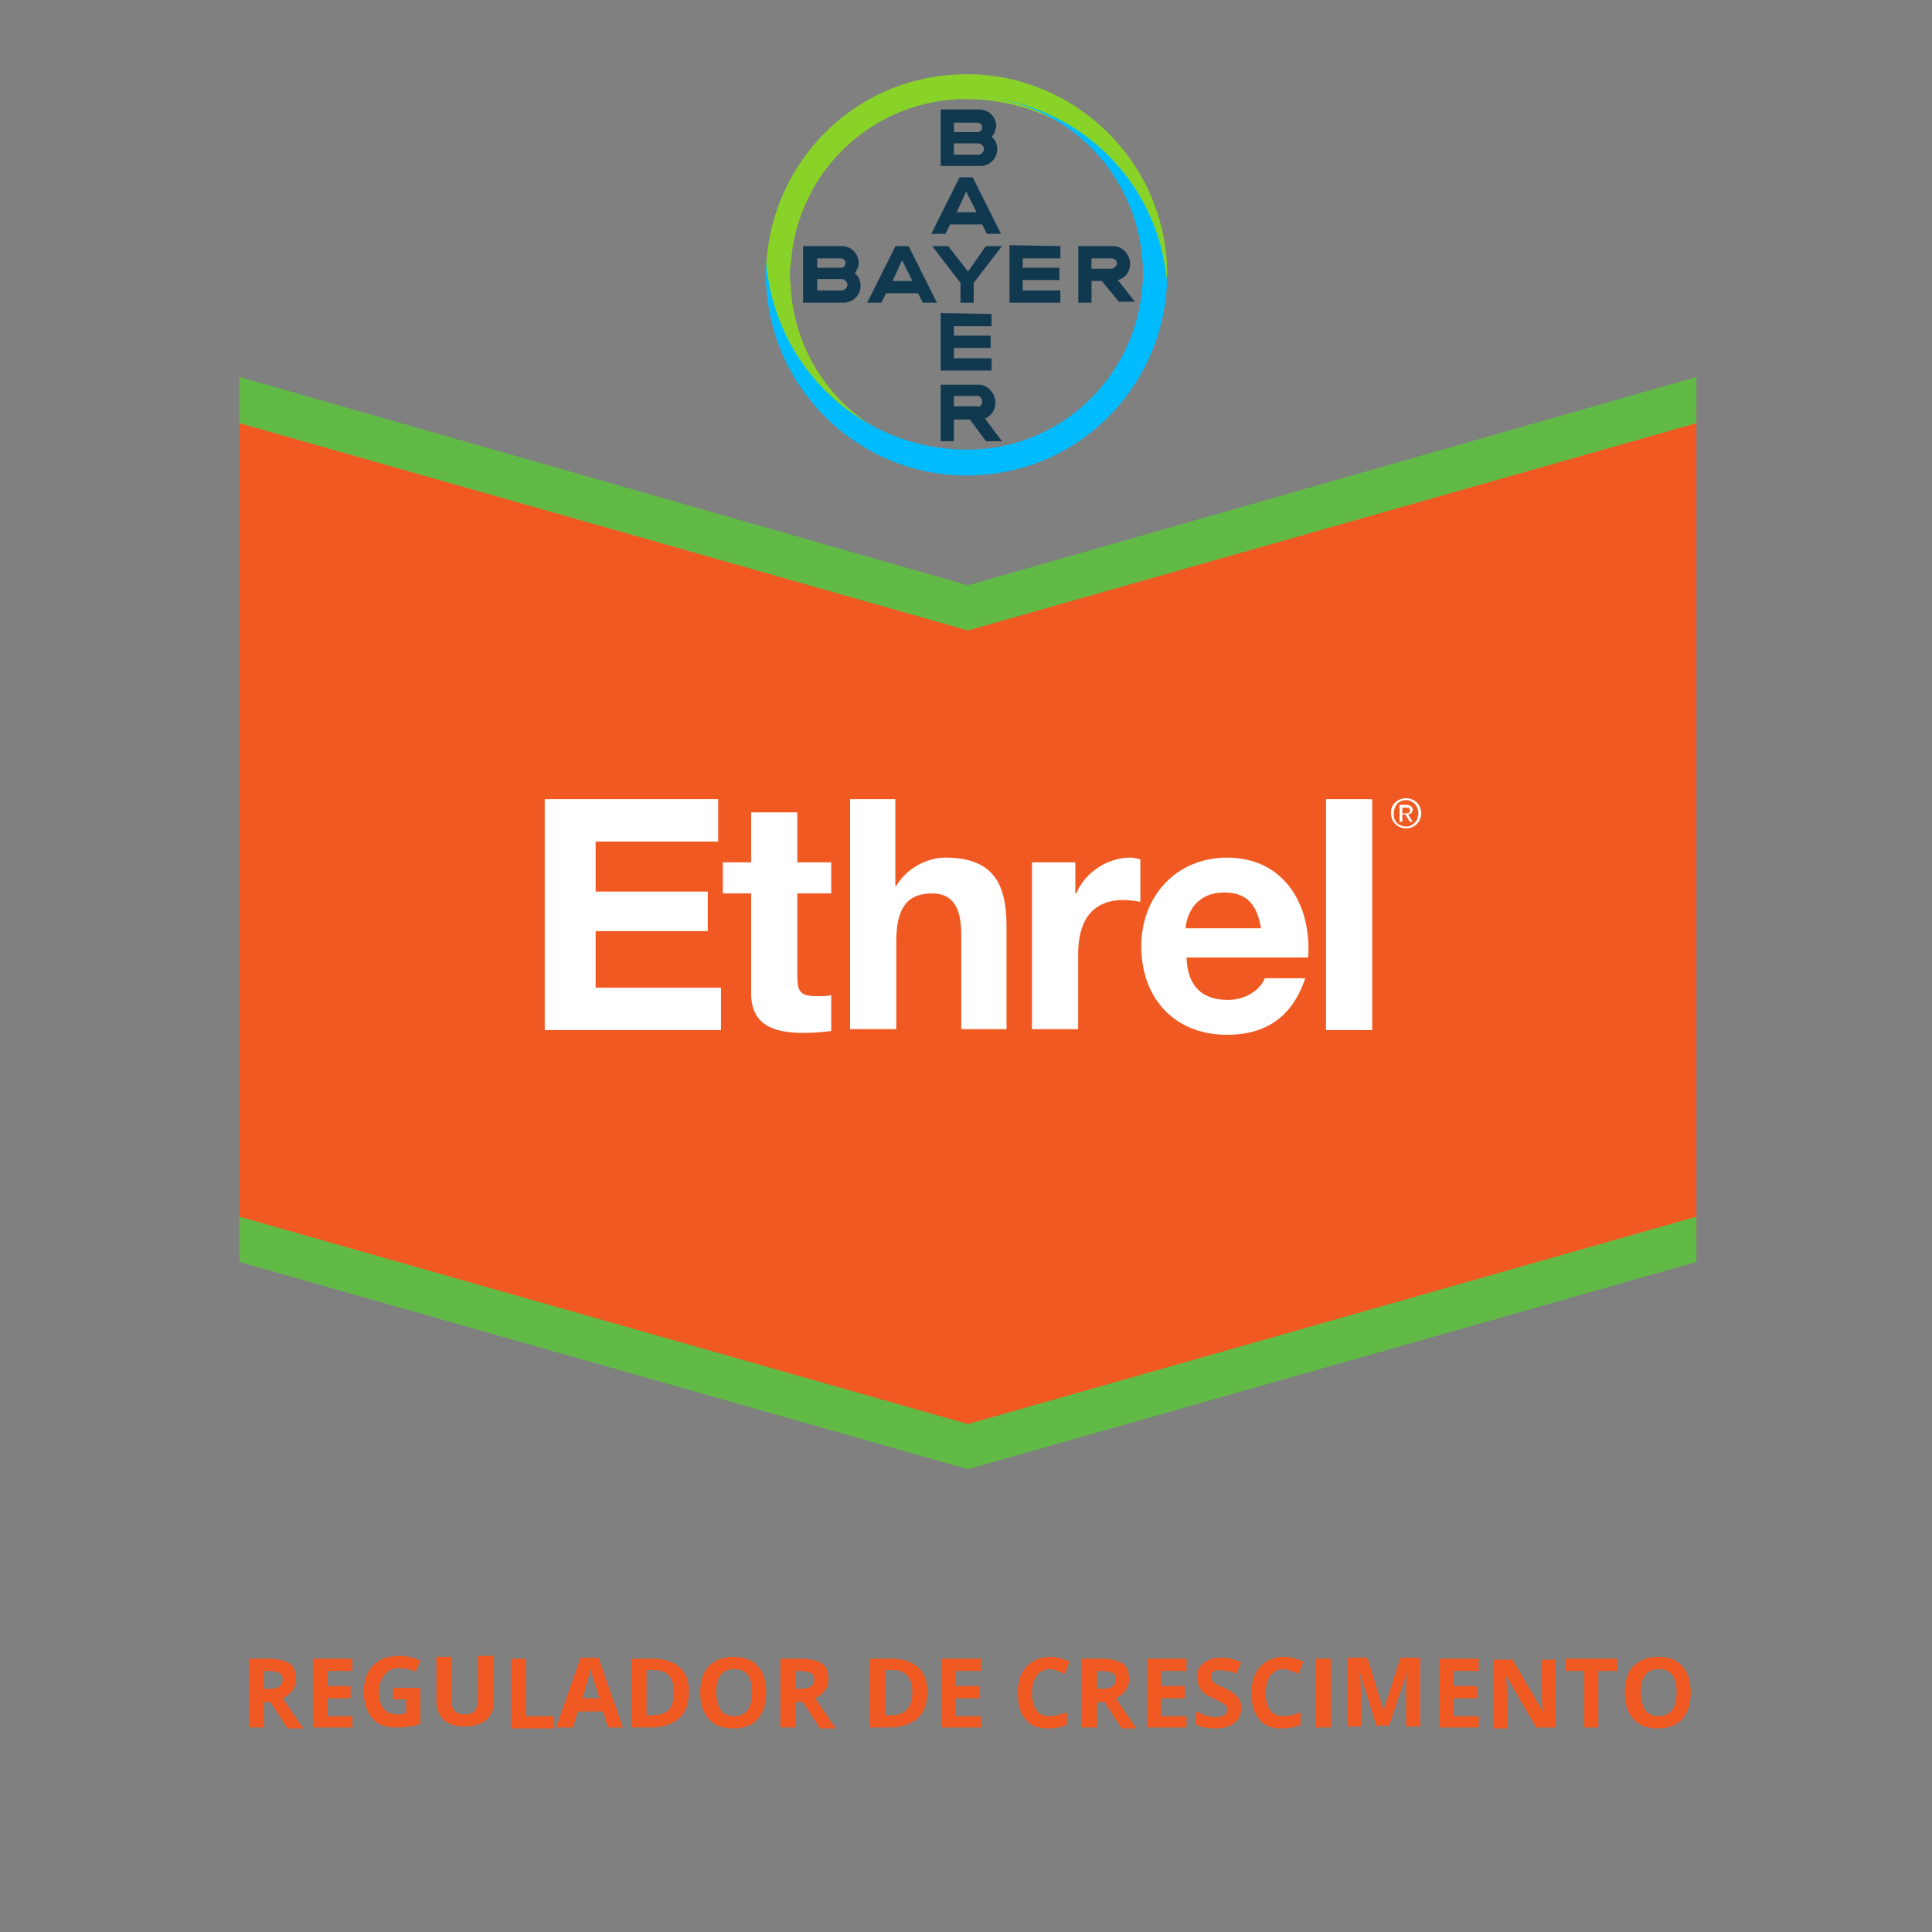 <svg enable-background="new 0 0 205 205" viewBox="0 0 205 205" xmlns="http://www.w3.org/2000/svg" xmlns:xlink="http://www.w3.org/1999/xlink"><rect x="0" y="0" width="205" height="205" fill="#808080" stroke="none"/><clipPath id="a"><path d="m-160.8-228.2h44.9v44.9h-44.9z"/></clipPath><path d="m0 0h205v205h-205z" fill="none"/><g clip-path="url(#a)" transform="translate(240.785 235.025)"><g transform="translate(1.23 1.09)"><path d="m-140.8-222.1h2.5c.3 0 .5-.2.5-.5s-.2-.5-.5-.5h-2.5zm0 2.4h2.6c.3 0 .6-.3.6-.6s-.3-.6-.6-.6h-2.6zm4-1.9c.4.3.6.8.6 1.3 0 1-.8 1.8-1.8 1.8h-4.2v-6h4.1c1 0 1.8.8 1.8 1.8-.1.4-.2.8-.5 1.1zm1 10.3h-1.5l-.5-1h-3.4l-.5 1h-1.5l3-6h1.4zm-3.7-4.5-1 2.2h2.1zm2.1 5.8h1.7l-3 3.9v2.1h-1.4v-2.1l-3-3.9h1.7l2.1 2.7zm7.9 0v1.3h-4v1h3.9v1.3h-3.9v1.1h4v1.3h-5.4v-6.1zm4.4 3.7h-1.1v2.3h-1.4v-6h3.7c1 0 1.8.9 1.8 1.9 0 .8-.5 1.5-1.3 1.7l1.8 2.3h-1.7zm1-2.4h-2.1v1.1h2.1c.3 0 .6-.3.6-.6s-.3-.5-.6-.5zm-18.5 4.7h-1.5l-.5-1h-3.4l-.5 1h-1.5l3-6h1.4zm-3.7-4.5-1 2.2h2.1zm-9 .8h2.5c.3 0 .5-.2.5-.5s-.2-.5-.5-.5h-2.5zm0 2.4h2.6c.3 0 .6-.3.6-.6s-.3-.6-.6-.6h-2.6zm4-1.8c.4.3.6.8.6 1.3 0 1-.8 1.8-1.8 1.8h-4.3v-6h4.1c1 0 1.8.8 1.8 1.8 0 .4-.2.7-.4 1.1zm14.5 4.3v1.3h-4v1h3.9v1.3h-3.9v1.1h4v1.3h-5.4v-6.1zm-1 9.3c0-.3-.2-.6-.5-.6 0 0 0 0-.1 0h-2.4v1.1h2.5c.2.1.5-.1.5-.5 0 .1 0 .1 0 0zm-4.4 4.2v-6h4c1 0 1.8.9 1.8 1.9 0 .8-.4 1.4-1.1 1.7l1.8 2.4h-1.7l-1.7-2.3h-1.7v2.3z" fill="#10384f"/><path d="m-118.2-208.2c-.7-11.7-10.8-20.7-22.5-20-10.8.6-19.3 9.2-20 20 0 .5 0 .9.1 1.4 1.3 10.7 10.4 18.7 21.1 18.8-9.8 0-17.9-7.6-18.6-17.4 0-.4-.1-.9-.1-1.4s0-.9.1-1.4c.7-9.8 8.8-17.4 18.6-17.4 10.8 0 19.8 8.1 21.1 18.8.1.4.1.9.1 1.3 0-.5.1-.9.1-1.4.1-.4 0-.8 0-1.3" fill="#89d329"/><path d="m-160.7-205.7c.7 11.7 10.8 20.7 22.5 20 10.8-.6 19.3-9.2 20-20 0-.5 0-.9-.1-1.4-1.3-10.7-10.4-18.7-21.1-18.8 9.8 0 17.9 7.6 18.6 17.4.1.9.1 1.8 0 2.7-.7 9.8-8.8 17.4-18.6 17.4-10.8 0-19.8-8.1-21.2-18.8-.1-.4-.1-.9-.1-1.3 0 .5-.1.9-.1 1.4 0 .6 0 1 .1 1.4" fill="#00bcff"/></g></g><g enable-background="new" fill="#f05a22"><path d="m28 180.5v2.8h-1.6v-7.3h2.1c1 0 1.7.2 2.2.5s.7.9.7 1.7c0 .4-.1.8-.4 1.2-.2.3-.6.6-1 .8 1.1 1.6 1.8 2.7 2.2 3.2h-1.7l-1.8-2.8h-.7zm0-1.3h.5c.5 0 .9-.1 1.1-.2.2-.2.4-.4.4-.8 0-.3-.1-.6-.4-.7s-.6-.2-1.1-.2h-.5z"/><path d="m37.4 183.3h-4.2v-7.3h4.2v1.3h-2.7v1.6h2.5v1.3h-2.5v1.9h2.7z"/><path d="m41.7 179.1h2.9v3.8c-.5.2-.9.3-1.3.3-.4.1-.8.1-1.3.1-1.1 0-2-.3-2.5-1-.6-.7-.9-1.6-.9-2.8s.3-2.1 1-2.8 1.6-1 2.8-1c.8 0 1.5.2 2.2.5l-.5 1.2c-.5-.3-1.1-.4-1.7-.4-.7 0-1.2.2-1.6.7s-.6 1.1-.6 1.8c0 .8.2 1.4.5 1.8s.8.6 1.4.6c.3 0 .7 0 1-.1v-1.5h-1.4z"/><path d="m52.4 175.9v4.7c0 .5-.1 1-.4 1.4-.2.4-.6.7-1.1.9s-1 .3-1.6.3c-.9 0-1.7-.2-2.2-.7s-.8-1.1-.8-2v-4.7h1.6v4.5c0 .6.1 1 .3 1.2.2.3.6.4 1.1.4s.9-.1 1.1-.4.3-.7.3-1.3v-4.5h1.7z"/><path d="m54.2 183.3v-7.3h1.6v6.1h3v1.3h-4.6z"/><path d="m64.5 183.3-.5-1.7h-2.7l-.5 1.7h-1.8l2.6-7.4h1.9l2.6 7.4zm-.9-3.1c-.5-1.6-.8-2.5-.8-2.7-.1-.2-.1-.4-.1-.5-.1.4-.4 1.5-.9 3.2z"/><path d="m73.1 179.5c0 1.2-.3 2.1-1 2.8-.7.6-1.7 1-3 1h-2.1v-7.3h2.3c1.2 0 2.1.3 2.8.9s1 1.5 1 2.6zm-1.6.1c0-1.6-.7-2.4-2.1-2.4h-.8v4.8h.7c1.5 0 2.2-.8 2.2-2.4z"/><path d="m81.3 179.6c0 1.2-.3 2.1-.9 2.8s-1.5 1-2.6 1-2-.3-2.6-1-.9-1.6-.9-2.8.3-2.2.9-2.8 1.5-1 2.6-1 2 .3 2.6 1c.6.6.9 1.6.9 2.8zm-5.3 0c0 .8.2 1.4.5 1.9.3.4.8.6 1.4.6 1.2 0 1.9-.8 1.9-2.5s-.6-2.5-1.9-2.5c-.6 0-1.1.2-1.4.6-.4.5-.5 1.1-.5 1.9z"/><path d="m84.4 180.5v2.8h-1.6v-7.3h2.2c1 0 1.7.2 2.2.5s.7.9.7 1.7c0 .4-.1.8-.4 1.2-.2.3-.6.6-1 .8 1.1 1.6 1.8 2.7 2.2 3.2h-1.7l-1.8-2.8h-.8zm0-1.3h.5c.5 0 .9-.1 1.1-.2.2-.2.4-.4.4-.8 0-.3-.1-.6-.4-.7s-.6-.2-1.1-.2h-.5z"/><path d="m98.4 179.5c0 1.2-.3 2.1-1 2.8-.7.6-1.7 1-3 1h-2.1v-7.3h2.3c1.2 0 2.1.3 2.8.9s1 1.5 1 2.6zm-1.6.1c0-1.6-.7-2.4-2.1-2.4h-.8v4.8h.7c1.4 0 2.2-.8 2.2-2.4z"/><path d="m104.1 183.3h-4.2v-7.3h4.2v1.3h-2.7v1.6h2.5v1.3h-2.5v1.9h2.7z"/><path d="m111.4 177.1c-.6 0-1 .2-1.4.7-.3.4-.5 1.1-.5 1.8 0 1.6.6 2.5 1.8 2.5.5 0 1.1-.1 1.9-.4v1.3c-.6.3-1.3.4-2 .4-1.1 0-1.9-.3-2.4-1-.6-.6-.8-1.6-.8-2.8 0-.8.1-1.4.4-2s.7-1 1.2-1.3 1.1-.5 1.8-.5 1.4.2 2.1.5l-.5 1.3c-.3-.1-.6-.2-.8-.3s-.5-.2-.8-.2z"/><path d="m116.4 180.5v2.8h-1.6v-7.3h2.1c1 0 1.7.2 2.2.5s.7.9.7 1.7c0 .4-.1.8-.4 1.2-.2.3-.6.6-1 .8 1.1 1.6 1.8 2.7 2.2 3.2h-1.6l-1.8-2.8h-.8zm0-1.3h.5c.5 0 .9-.1 1.1-.2.2-.2.4-.4.4-.8 0-.3-.1-.6-.4-.7s-.6-.2-1.1-.2h-.5z"/><path d="m125.9 183.3h-4.2v-7.3h4.2v1.3h-2.7v1.6h2.5v1.3h-2.5v1.9h2.7z"/><path d="m131.7 181.2c0 .7-.2 1.2-.7 1.6s-1.1.6-2 .6c-.8 0-1.5-.1-2.1-.4v-1.4c.5.2.9.4 1.3.5.3.1.7.1.9.1.3 0 .6-.1.8-.2s.3-.3.3-.6c0-.1 0-.3-.1-.4s-.2-.2-.4-.3-.5-.3-1-.5c-.4-.2-.8-.4-1-.6s-.4-.4-.5-.7-.2-.6-.2-.9c0-.6.2-1.2.7-1.5.4-.4 1-.6 1.8-.6.4 0 .7 0 1.1.1.3.1.7.2 1.1.4l-.5 1.2c-.4-.2-.7-.3-1-.3s-.5-.1-.8-.1-.5.1-.7.2-.2.3-.2.5c0 .1 0 .3.1.4l.3.3c.1.1.5.3 1 .5.7.3 1.2.7 1.4 1 .3.2.4.7.4 1.1z"/><path d="m136.2 177.1c-.6 0-1 .2-1.4.7-.3.4-.5 1.1-.5 1.8 0 1.6.6 2.5 1.8 2.5.5 0 1.1-.1 1.9-.4v1.3c-.6.3-1.3.4-2 .4-1.1 0-1.9-.3-2.4-1-.6-.6-.8-1.6-.8-2.8 0-.8.1-1.4.4-2s.7-1 1.2-1.3 1.1-.5 1.8-.5 1.4.2 2.1.5l-.5 1.3c-.3-.1-.5-.2-.8-.3s-.5-.2-.8-.2z"/><path d="m139.6 183.3v-7.3h1.6v7.3z"/><path d="m146.1 183.3-1.8-5.8c.1 1.2.1 2 .1 2.3v3.4h-1.4v-7.3h2.1l1.7 5.6 1.8-5.6h2.1v7.3h-1.5v-3.5c0-.2 0-.4 0-.6s0-.8.1-1.7l-1.9 5.7h-1.3z"/><path d="m156.9 183.3h-4.2v-7.3h4.2v1.3h-2.7v1.6h2.5v1.3h-2.5v1.9h2.7z"/><path d="m165 183.3h-2l-3.2-5.5c.1 1 .1 1.7.1 2.1v3.5h-1.4v-7.3h2l3.2 5.5c-.1-1-.1-1.6-.1-2v-3.5h1.4z"/><path d="m169.7 183.3h-1.6v-6h-2v-1.3h5.5v1.3h-2v6z"/><path d="m179.4 179.6c0 1.2-.3 2.1-.9 2.8s-1.5 1-2.6 1-2-.3-2.6-1-.9-1.6-.9-2.8.3-2.2.9-2.8 1.5-1 2.6-1 2 .3 2.6 1c.6.6.9 1.6.9 2.8zm-5.3 0c0 .8.2 1.4.5 1.9.3.4.8.6 1.4.6 1.2 0 1.9-.8 1.9-2.5s-.6-2.5-1.9-2.5c-.6 0-1.1.2-1.4.6-.4.5-.5 1.1-.5 1.9z"/></g><path d="m25.4 43.6v87.9l77.3 22.2 77.3-22.2v-87.9l-77.3 21.7z" fill="#f05a22"/><path d="m25.4 129.1 77.3 22 77.3-22v4.8l-77.3 22-77.3-22z" fill="#62ba46"/><path d="m25.4 40 77.3 22.1 77.3-22.1v4.9l-77.3 22-77.3-22z" fill="#62ba46"/><g fill="#fff"><path d="m57.8 84.8h18.4v4.5h-13v5.3h11.9v4.2h-11.9v6h13.3v4.5h-18.7z"/><path d="m84.6 91.5h3.6v3.3h-3.6v8.8c0 1.7.4 2.1 2.1 2.1.5 0 1 0 1.5-.1v3.8c-.8.1-1.9.2-2.9.2-3 0-5.6-.7-5.6-4.2v-10.6h-3v-3.3h3v-5.3h4.9z"/><path d="m90.2 84.8h4.8v9.2h.1c1.2-2 3.4-3 5.2-3 5.2 0 6.5 2.9 6.5 7.3v10.9h-4.8v-10c0-2.9-.9-4.4-3.1-4.4-2.6 0-3.8 1.5-3.8 5.1v9.3h-4.9z"/><path d="m109.5 91.5h4.6v3.3h.1c.9-2.2 3.3-3.8 5.7-3.8.3 0 .8.1 1.1.2v4.5c-.4-.1-1.2-.2-1.8-.2-3.6 0-4.8 2.6-4.8 5.7v8h-4.9z"/><path d="m125.9 101.6c.1 3.1 1.7 4.5 4.4 4.5 2 0 3.5-1.2 3.9-2.3h4.3c-1.4 4.2-4.3 6-8.3 6-5.6 0-9.1-3.9-9.1-9.4 0-5.3 3.7-9.4 9.1-9.4 6.1 0 9 5.1 8.6 10.6zm7.9-3.1c-.4-2.5-1.5-3.8-3.9-3.8-3.1 0-4 2.4-4.1 3.8z"/><path d="m140.7 84.8h4.9v24.5h-4.9z"/><path d="m149.2 84.7c.9 0 1.6.7 1.6 1.6s-.7 1.6-1.6 1.6-1.6-.7-1.6-1.6c-.1-.9.7-1.6 1.6-1.6zm0 3c.7 0 1.3-.6 1.3-1.4s-.6-1.4-1.3-1.4c-.8 0-1.3.6-1.3 1.4-.1.8.5 1.4 1.3 1.4zm-.7-2.3h.7c.4 0 .7.2.7.5s-.2.5-.5.5l.5.8h-.3l-.5-.8h-.3v.8h-.3zm.3.9h.3c.3 0 .5 0 .5-.3s-.2-.3-.4-.3h-.4z"/></g></svg>